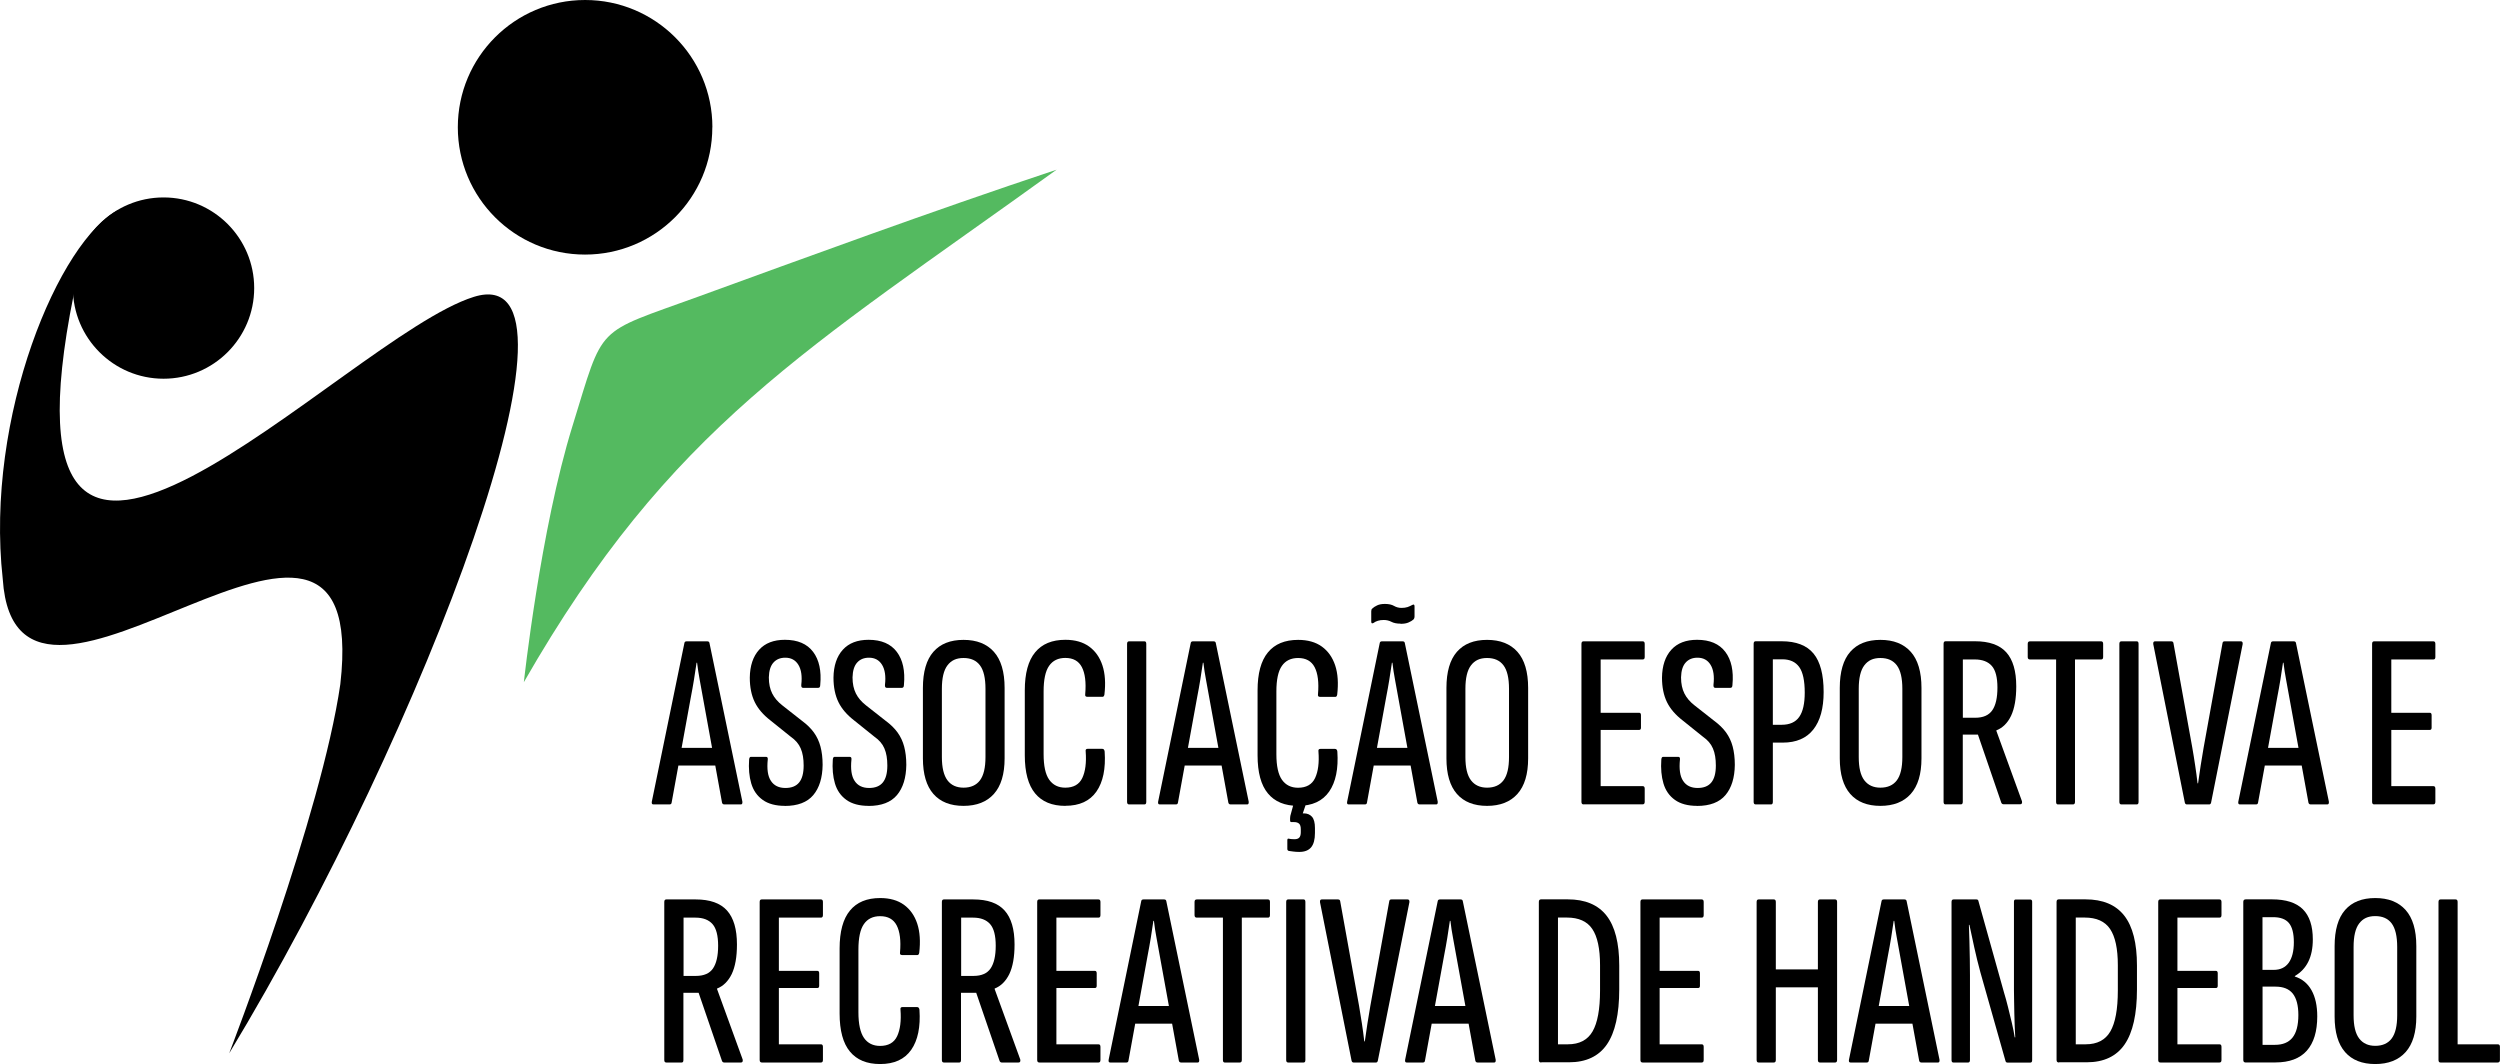 <svg xmlns="http://www.w3.org/2000/svg" xmlns:xlink="http://www.w3.org/1999/xlink" id="Layer_2" data-name="Layer 2" viewBox="0 0 326.82 139.1"><defs><style>      .cls-1 {        clip-path: url(#clippath);      }      .cls-2 {        fill: none;      }      .cls-2, .cls-3, .cls-4 {        stroke-width: 0px;      }      .cls-4 {        fill: #54ba60;      }    </style><clipPath id="clippath"><rect class="cls-2" width="326.82" height="139.1"></rect></clipPath></defs><g id="Layer_1-2" data-name="Layer 1"><g class="cls-1"><path class="cls-3" d="m85.41,105.16c-.17,0-.24-.12-.2-.36l4.26-20.73c.02-.15.12-.23.29-.23h2.7c.17,0,.27.08.29.23l4.3,20.73c.02.24-.04.36-.19.36h-2.18c-.15,0-.25-.08-.29-.23l-2.51-13.8c-.13-.76-.27-1.51-.41-2.26-.14-.75-.25-1.49-.34-2.23h-.07c-.11.74-.22,1.48-.34,2.23-.12.75-.26,1.51-.41,2.29l-2.51,13.77c-.02.15-.11.23-.26.23h-2.15Zm2.9-5.08l.42-2.31h4.72l.49,2.31h-5.63Z"></path><path class="cls-3" d="m102.62,105.35c-1.21,0-2.19-.26-2.91-.78-.73-.52-1.23-1.24-1.5-2.15-.27-.91-.36-1.95-.28-3.12.02-.24.1-.36.23-.36h1.98c.17,0,.25.11.23.33-.13,1.26,0,2.2.41,2.81.4.62,1.04.93,1.9.93.8,0,1.4-.24,1.79-.72.39-.48.59-1.21.59-2.21,0-.89-.12-1.63-.38-2.23-.25-.6-.69-1.11-1.32-1.55l-2.64-2.12c-.93-.72-1.62-1.51-2.05-2.39-.43-.88-.65-1.95-.65-3.2.02-1.56.43-2.78,1.22-3.65.79-.87,1.91-1.3,3.37-1.3,1.67,0,2.9.53,3.69,1.58.79,1.05,1.1,2.49.93,4.31,0,.26-.09.39-.26.39h-1.99c-.17,0-.25-.13-.23-.39.13-1.13,0-2-.38-2.62-.38-.62-.95-.93-1.71-.93-.65,0-1.17.21-1.55.64-.38.42-.58,1.07-.6,1.94,0,.83.15,1.52.44,2.1s.73,1.09,1.32,1.55l2.57,2.02c.65.48,1.17.99,1.56,1.53.39.54.68,1.16.86,1.84.18.68.28,1.48.28,2.39-.02,1.69-.43,3.01-1.22,3.95-.79.94-2.03,1.42-3.73,1.42"></path><path class="cls-3" d="m113.56,105.35c-1.21,0-2.19-.26-2.91-.78-.73-.52-1.23-1.24-1.5-2.15-.27-.91-.36-1.95-.28-3.12.02-.24.1-.36.23-.36h1.98c.17,0,.25.11.23.33-.13,1.26,0,2.2.41,2.81.4.62,1.04.93,1.9.93.8,0,1.4-.24,1.79-.72.39-.48.59-1.21.59-2.21,0-.89-.12-1.63-.38-2.23-.25-.6-.69-1.11-1.32-1.55l-2.64-2.12c-.93-.72-1.62-1.51-2.05-2.39-.43-.88-.65-1.95-.65-3.2.02-1.56.43-2.78,1.22-3.65.79-.87,1.91-1.3,3.37-1.3,1.67,0,2.9.53,3.69,1.58.79,1.05,1.1,2.49.93,4.31,0,.26-.09.39-.26.39h-1.99c-.17,0-.25-.13-.23-.39.13-1.13,0-2-.38-2.62-.38-.62-.95-.93-1.71-.93-.65,0-1.17.21-1.55.64-.38.42-.58,1.07-.6,1.94,0,.83.15,1.52.44,2.1s.73,1.09,1.32,1.55l2.57,2.02c.65.48,1.17.99,1.56,1.53.39.54.68,1.16.86,1.84.18.68.28,1.48.28,2.39-.02,1.69-.43,3.01-1.22,3.95-.79.94-2.03,1.42-3.73,1.42"></path><path class="cls-3" d="m125.96,105.35c-1.71,0-3.03-.52-3.94-1.56-.91-1.04-1.37-2.59-1.37-4.65v-9.21c0-2.1.46-3.68,1.37-4.72.91-1.04,2.22-1.56,3.94-1.56s3.04.52,3.97,1.56c.93,1.04,1.4,2.62,1.4,4.72v9.21c0,2.06-.47,3.61-1.4,4.65-.93,1.04-2.26,1.56-3.97,1.56m0-2.38c.95,0,1.67-.32,2.15-.96.48-.64.72-1.65.72-3.04v-8.92c0-1.41-.24-2.43-.72-3.07-.48-.64-1.19-.96-2.15-.96s-1.61.32-2.1.96-.73,1.67-.73,3.07v8.92c0,1.39.25,2.4.73,3.04s1.19.96,2.1.96"></path><path class="cls-3" d="m139.27,105.35c-1.74,0-3.05-.54-3.95-1.63-.9-1.09-1.35-2.75-1.35-4.98v-8.5c0-2.21.45-3.87,1.35-4.96.9-1.1,2.22-1.64,3.95-1.64,1.26,0,2.29.29,3.11.88.81.59,1.39,1.41,1.74,2.47.35,1.06.43,2.33.26,3.81-.04.19-.12.29-.23.29h-2.02c-.22,0-.3-.12-.26-.36.13-1.54-.02-2.71-.44-3.52-.42-.8-1.14-1.2-2.16-1.2-.93,0-1.64.34-2.12,1.03-.48.68-.72,1.8-.72,3.34v8.2c0,1.54.24,2.66.73,3.35s1.19,1.04,2.1,1.04c1.08,0,1.83-.42,2.23-1.27s.55-2,.44-3.45c-.04-.24.04-.36.26-.36h1.89c.2,0,.3.12.33.36.15,2.24-.21,3.98-1.07,5.22-.87,1.25-2.22,1.87-4.07,1.87"></path><path class="cls-3" d="m147.6,105.16c-.17,0-.26-.11-.26-.33v-20.66c0-.22.09-.33.26-.33h2.02c.15,0,.23.11.23.33v20.66c0,.22-.08.33-.23.33h-2.02Z"></path><path class="cls-3" d="m151.6,105.16c-.17,0-.24-.12-.2-.36l4.26-20.73c.02-.15.12-.23.29-.23h2.7c.17,0,.27.08.29.23l4.3,20.73c.02.24-.04.36-.19.36h-2.18c-.15,0-.25-.08-.29-.23l-2.51-13.8c-.13-.76-.27-1.51-.41-2.26-.14-.75-.26-1.49-.34-2.23h-.07c-.11.74-.22,1.48-.34,2.23-.12.75-.26,1.51-.41,2.29l-2.51,13.77c-.02.15-.11.23-.26.23h-2.15Zm2.9-5.08l.42-2.31h4.72l.49,2.31h-5.63Z"></path><path class="cls-3" d="m169.7,105.35c-1.74,0-3.05-.54-3.95-1.63-.9-1.08-1.35-2.74-1.35-4.98v-8.49c0-2.21.45-3.87,1.35-4.96.9-1.1,2.22-1.64,3.95-1.64,1.26,0,2.29.29,3.11.88.81.59,1.39,1.41,1.74,2.47.35,1.06.43,2.33.26,3.81-.04.2-.12.29-.23.29h-2.02c-.22,0-.3-.12-.26-.36.13-1.54-.02-2.71-.44-3.52-.42-.8-1.14-1.2-2.16-1.2-.93,0-1.64.34-2.12,1.03-.48.68-.72,1.8-.72,3.34v8.2c0,1.54.24,2.66.73,3.35.49.69,1.19,1.04,2.1,1.04,1.08,0,1.83-.42,2.23-1.27.4-.85.55-2,.44-3.45-.04-.24.04-.36.26-.36h1.89c.19,0,.3.12.32.36.15,2.24-.21,3.98-1.07,5.22-.87,1.25-2.22,1.87-4.07,1.87m.16,6.02c-.3,0-.56-.02-.78-.05-.22-.03-.41-.06-.59-.08-.13-.04-.19-.13-.19-.26v-1.14c0-.17.07-.24.19-.2.09.02.19.04.31.05.12.01.27.02.44.02.28,0,.49-.07.62-.21.13-.14.2-.38.2-.7v-.39c0-.37-.08-.62-.24-.75-.16-.13-.37-.19-.64-.19h-.36c-.11,0-.16-.08-.16-.23v-.29c0-.11.01-.21.03-.29l.65-2.38c.04-.11.12-.16.23-.16h1.2c.15,0,.22.1.2.29l-.65,1.92h.13c.46,0,.81.15,1.07.44.26.29.39.79.39,1.48v.65c0,.85-.17,1.47-.5,1.87-.34.4-.85.6-1.55.6"></path><path class="cls-3" d="m176.3,105.16c-.17,0-.24-.12-.19-.36l4.26-20.73c.02-.15.12-.23.29-.23h2.7c.17,0,.27.08.29.23l4.3,20.73c.02.24-.04.36-.19.36h-2.18c-.15,0-.25-.08-.29-.23l-2.51-13.8c-.13-.76-.27-1.51-.41-2.26-.14-.75-.26-1.49-.34-2.23h-.07c-.11.74-.22,1.48-.34,2.23-.12.75-.26,1.51-.41,2.29l-2.51,13.77c-.02.15-.11.23-.26.23h-2.15Zm2.9-5.08l.42-2.31h4.72l.49,2.31h-5.63Zm3.9-18.55c-.5,0-.9-.08-1.2-.24-.3-.16-.64-.24-1.01-.24-.28,0-.53.03-.75.1-.22.06-.41.16-.59.29-.2.11-.29.04-.29-.19v-1.33c0-.17.04-.29.13-.36.15-.15.36-.29.64-.42.27-.13.61-.19,1.02-.19.5,0,.9.09,1.19.26s.62.26.99.26c.3,0,.56-.04.78-.11.22-.08.42-.17.62-.28.2-.11.29-.04.29.2v1.3c0,.17-.05.32-.16.42-.15.13-.36.26-.62.37-.26.12-.61.18-1.04.18"></path><path class="cls-3" d="m194.4,105.35c-1.71,0-3.03-.52-3.94-1.56-.91-1.04-1.37-2.59-1.37-4.65v-9.21c0-2.1.46-3.68,1.37-4.72.91-1.04,2.22-1.56,3.94-1.56s3.04.52,3.97,1.56c.93,1.04,1.4,2.62,1.4,4.72v9.21c0,2.06-.47,3.61-1.4,4.65-.93,1.04-2.26,1.56-3.97,1.56m0-2.38c.95,0,1.67-.32,2.15-.96.48-.64.72-1.65.72-3.04v-8.92c0-1.41-.24-2.43-.72-3.07-.48-.64-1.19-.96-2.15-.96s-1.61.32-2.1.96-.73,1.67-.73,3.07v8.92c0,1.39.24,2.4.73,3.04s1.19.96,2.1.96"></path><path class="cls-3" d="m207.03,105.16c-.2,0-.29-.11-.29-.33v-20.66c0-.22.09-.33.26-.33h7.75c.17,0,.26.11.26.33v1.72c0,.22-.09.32-.26.32h-5.5v6.97h5.04c.15,0,.23.11.23.32v1.63c0,.19-.08.29-.23.29h-5.04v7.35h5.5c.17,0,.26.11.26.33v1.72c0,.22-.09.33-.26.33h-7.71Z"></path><path class="cls-3" d="m221.87,105.35c-1.21,0-2.19-.26-2.91-.78-.73-.52-1.23-1.24-1.5-2.15-.27-.91-.36-1.95-.28-3.12.02-.24.1-.36.23-.36h1.98c.17,0,.25.11.23.33-.13,1.26,0,2.2.41,2.81.4.62,1.04.93,1.9.93.8,0,1.4-.24,1.79-.72.39-.48.59-1.21.59-2.21,0-.89-.12-1.63-.38-2.23-.25-.6-.69-1.11-1.32-1.55l-2.64-2.12c-.93-.72-1.62-1.51-2.05-2.39-.43-.88-.65-1.95-.65-3.2.02-1.56.43-2.78,1.22-3.65.79-.87,1.91-1.3,3.37-1.3,1.67,0,2.9.53,3.69,1.58.79,1.05,1.1,2.49.93,4.31,0,.26-.09.39-.26.39h-1.99c-.17,0-.25-.13-.23-.39.13-1.13,0-2-.38-2.62-.38-.62-.95-.93-1.71-.93-.65,0-1.17.21-1.55.64-.38.42-.58,1.07-.6,1.94,0,.83.15,1.52.44,2.1s.73,1.09,1.32,1.55l2.57,2.02c.65.48,1.17.99,1.56,1.53.39.54.68,1.16.86,1.84.18.68.28,1.48.28,2.39-.02,1.69-.43,3.01-1.22,3.95-.79.94-2.03,1.42-3.73,1.42"></path><path class="cls-3" d="m229.51,105.16c-.17,0-.26-.11-.26-.33v-20.67c0-.22.09-.33.26-.33h3.39c1.91,0,3.3.54,4.18,1.61.88,1.07,1.32,2.75,1.32,5.03,0,2.13-.45,3.76-1.35,4.9-.9,1.14-2.23,1.71-3.99,1.71h-1.3v7.75c0,.22-.08.33-.23.33h-2.02Zm2.25-10.41h1.14c1.06,0,1.83-.34,2.31-1.03.48-.68.72-1.74.72-3.17,0-1.56-.24-2.68-.72-3.35-.48-.67-1.22-1.01-2.21-1.01h-1.24v8.56Z"></path><path class="cls-3" d="m245.82,105.35c-1.71,0-3.03-.52-3.94-1.56-.91-1.04-1.37-2.59-1.37-4.65v-9.21c0-2.1.46-3.68,1.37-4.72.91-1.04,2.22-1.56,3.94-1.56s3.04.52,3.97,1.56c.93,1.04,1.4,2.62,1.4,4.72v9.21c0,2.06-.47,3.61-1.4,4.65-.93,1.04-2.26,1.56-3.97,1.56m0-2.38c.95,0,1.67-.32,2.15-.96.48-.64.72-1.65.72-3.04v-8.92c0-1.41-.24-2.43-.72-3.07-.48-.64-1.19-.96-2.15-.96s-1.61.32-2.1.96-.73,1.67-.73,3.07v8.92c0,1.39.24,2.4.73,3.04s1.19.96,2.1.96"></path><path class="cls-3" d="m254.34,105.16c-.17,0-.26-.11-.26-.33v-20.67c0-.22.09-.33.26-.33h3.84c1.86,0,3.23.48,4.1,1.45.87.97,1.3,2.45,1.3,4.44,0,1.63-.23,2.91-.68,3.86-.45.94-1.1,1.58-1.92,1.9v.06l3.35,9.21c.04.26-.03.39-.23.39h-2.18c-.13,0-.23-.07-.29-.19l-3.06-8.92h-1.98v8.79c0,.22-.08.33-.23.33h-2.02Zm2.25-11.33h1.63c1.04,0,1.78-.33,2.23-.98.45-.65.67-1.64.67-2.96s-.24-2.27-.73-2.83c-.49-.56-1.23-.85-2.23-.85h-1.56v7.62Z"></path><path class="cls-3" d="m269.02,105.16c-.15,0-.23-.11-.23-.33v-18.62h-3.42c-.2,0-.29-.11-.29-.32v-1.72c0-.22.1-.33.29-.33h9.31c.17,0,.26.11.26.33v1.72c0,.22-.09.32-.26.32h-3.42v18.62c0,.22-.09.33-.26.33h-1.98Z"></path><path class="cls-3" d="m277.32,105.16c-.17,0-.26-.11-.26-.33v-20.66c0-.22.09-.33.26-.33h2.02c.15,0,.23.11.23.33v20.66c0,.22-.08.33-.23.33h-2.02Z"></path><path class="cls-3" d="m285.88,105.16c-.13,0-.22-.08-.26-.23l-4.13-20.73c-.02-.24.05-.36.23-.36h2.12c.17,0,.27.08.29.23l2.47,13.7c.13.76.26,1.53.37,2.3.12.77.22,1.55.31,2.33h.07c.11-.78.22-1.56.34-2.33s.24-1.53.38-2.3l2.47-13.67c.02-.17.11-.26.26-.26h2.15c.17,0,.25.12.23.36l-4.13,20.73c-.04.15-.12.23-.23.23h-2.93Z"></path><path class="cls-3" d="m292.81,105.16c-.17,0-.24-.12-.2-.36l4.26-20.73c.02-.15.12-.23.29-.23h2.7c.17,0,.27.08.29.23l4.3,20.73c.02.24-.04.36-.2.36h-2.18c-.15,0-.25-.08-.29-.23l-2.51-13.8c-.13-.76-.27-1.51-.41-2.26-.14-.75-.26-1.49-.34-2.23h-.07c-.11.74-.22,1.48-.34,2.23-.12.75-.26,1.51-.41,2.29l-2.51,13.77c-.02.15-.11.23-.26.23h-2.15Zm2.9-5.08l.42-2.31h4.72l.49,2.31h-5.63Z"></path><path class="cls-3" d="m310.39,105.16c-.2,0-.29-.11-.29-.33v-20.66c0-.22.09-.33.26-.33h7.75c.17,0,.26.11.26.33v1.72c0,.22-.09.32-.26.32h-5.5v6.97h5.04c.15,0,.23.11.23.32v1.63c0,.19-.08.29-.23.29h-5.04v7.35h5.5c.17,0,.26.11.26.33v1.72c0,.22-.09.33-.26.33h-7.71Z"></path><path class="cls-3" d="m87.1,138.9c-.17,0-.26-.11-.26-.32v-20.67c0-.22.09-.33.26-.33h3.84c1.86,0,3.23.48,4.1,1.45.87.97,1.3,2.45,1.3,4.44,0,1.63-.23,2.91-.68,3.86-.46.94-1.1,1.58-1.92,1.9v.07l3.35,9.21c.04.26-.03.39-.23.39h-2.18c-.13,0-.23-.06-.29-.19l-3.06-8.92h-1.99v8.79c0,.22-.08.32-.23.32h-2.02Zm2.25-11.32h1.63c1.04,0,1.79-.33,2.23-.98.44-.65.67-1.64.67-2.96s-.24-2.27-.73-2.83c-.49-.56-1.23-.85-2.23-.85h-1.56v7.62Z"></path><path class="cls-3" d="m99.6,138.9c-.19,0-.29-.11-.29-.33v-20.66c0-.22.09-.33.26-.33h7.75c.17,0,.26.11.26.33v1.72c0,.22-.09.33-.26.33h-5.5v6.96h5.04c.15,0,.23.11.23.32v1.63c0,.19-.08.29-.23.29h-5.04v7.36h5.5c.17,0,.26.11.26.33v1.72c0,.22-.09.33-.26.33h-7.71Z"></path><path class="cls-3" d="m115.06,139.1c-1.74,0-3.05-.54-3.95-1.63-.9-1.08-1.35-2.75-1.35-4.98v-8.49c0-2.21.45-3.87,1.35-4.96.9-1.1,2.22-1.64,3.95-1.64,1.26,0,2.29.29,3.11.88.81.59,1.39,1.41,1.74,2.47.35,1.06.43,2.33.26,3.81-.04.19-.12.29-.23.29h-2.02c-.22,0-.3-.12-.26-.36.13-1.54-.02-2.71-.44-3.52-.42-.8-1.14-1.2-2.16-1.2-.93,0-1.64.34-2.12,1.03-.48.68-.72,1.8-.72,3.34v8.2c0,1.54.25,2.66.73,3.35s1.19,1.04,2.1,1.04c1.08,0,1.83-.42,2.23-1.27.4-.85.55-2,.44-3.45-.04-.24.04-.36.26-.36h1.89c.2,0,.3.12.33.36.15,2.23-.21,3.98-1.07,5.22-.87,1.25-2.22,1.87-4.07,1.87"></path><path class="cls-3" d="m123.39,138.9c-.17,0-.26-.11-.26-.32v-20.67c0-.22.09-.33.26-.33h3.84c1.87,0,3.23.48,4.1,1.45.87.97,1.3,2.45,1.3,4.44,0,1.63-.23,2.91-.68,3.86-.46.94-1.1,1.58-1.92,1.9v.07l3.35,9.21c.04.26-.03.39-.23.39h-2.18c-.13,0-.23-.06-.29-.19l-3.06-8.92h-1.99v8.79c0,.22-.08.32-.23.32h-2.02Zm2.25-11.32h1.63c1.04,0,1.79-.33,2.23-.98.44-.65.67-1.64.67-2.96s-.24-2.27-.73-2.83c-.49-.56-1.23-.85-2.23-.85h-1.56v7.62Z"></path><path class="cls-3" d="m135.88,138.9c-.2,0-.29-.11-.29-.33v-20.66c0-.22.09-.33.26-.33h7.75c.17,0,.26.11.26.33v1.72c0,.22-.09.33-.26.33h-5.5v6.96h5.04c.15,0,.23.11.23.32v1.63c0,.19-.08.29-.23.29h-5.04v7.36h5.5c.17,0,.26.11.26.33v1.72c0,.22-.09.33-.26.33h-7.71Z"></path><path class="cls-3" d="m145.13,138.9c-.17,0-.24-.12-.2-.36l4.26-20.73c.02-.15.12-.23.29-.23h2.7c.17,0,.27.08.29.23l4.3,20.73c.02.24-.04.36-.19.36h-2.18c-.15,0-.25-.08-.29-.23l-2.51-13.8c-.13-.76-.27-1.51-.41-2.26-.14-.75-.26-1.49-.34-2.23h-.07c-.11.74-.22,1.48-.34,2.23-.12.75-.26,1.51-.41,2.29l-2.51,13.77c-.02.15-.11.23-.26.23h-2.15Zm2.9-5.08l.42-2.31h4.72l.49,2.31h-5.63Z"></path><path class="cls-3" d="m160.1,138.9c-.15,0-.23-.11-.23-.33v-18.61h-3.42c-.19,0-.29-.11-.29-.33v-1.72c0-.22.1-.33.29-.33h9.31c.17,0,.26.11.26.33v1.72c0,.22-.09.33-.26.33h-3.42v18.61c0,.22-.09.33-.26.33h-1.99Z"></path><path class="cls-3" d="m168.4,138.9c-.17,0-.26-.11-.26-.33v-20.66c0-.22.09-.33.26-.33h2.02c.15,0,.23.11.23.33v20.66c0,.22-.08.33-.23.33h-2.02Z"></path><path class="cls-3" d="m176.95,138.9c-.13,0-.22-.08-.26-.23l-4.13-20.73c-.02-.24.05-.36.23-.36h2.12c.17,0,.27.08.29.23l2.47,13.7c.13.76.25,1.53.37,2.3s.22,1.55.31,2.33h.07c.11-.78.22-1.56.34-2.33s.24-1.53.38-2.3l2.47-13.67c.02-.17.11-.26.26-.26h2.15c.17,0,.25.12.23.36l-4.13,20.73c-.04.15-.12.23-.23.23h-2.93Z"></path><path class="cls-3" d="m183.89,138.9c-.17,0-.24-.12-.2-.36l4.26-20.73c.02-.15.12-.23.29-.23h2.7c.17,0,.27.08.29.23l4.3,20.73c.02.24-.04.36-.19.36h-2.18c-.15,0-.25-.08-.29-.23l-2.51-13.8c-.13-.76-.27-1.51-.41-2.26-.14-.75-.26-1.49-.34-2.23h-.07c-.11.74-.22,1.48-.34,2.23-.12.75-.26,1.51-.41,2.29l-2.51,13.77c-.02.15-.11.23-.26.23h-2.15Zm2.9-5.08l.42-2.31h4.72l.49,2.31h-5.63Z"></path><path class="cls-3" d="m201.49,138.9c-.22,0-.32-.11-.32-.33v-20.67c0-.22.1-.33.29-.33h3.48c2.28,0,3.97.71,5.08,2.13,1.11,1.42,1.66,3.6,1.66,6.52v3.12c0,3.23-.54,5.63-1.61,7.19-1.07,1.56-2.73,2.34-4.96,2.34h-3.61Zm2.18-2.38h1.3c1.5,0,2.57-.56,3.22-1.68.65-1.12.98-2.9.98-5.35v-3.32c0-2.15-.34-3.72-1.01-4.72-.67-1-1.78-1.5-3.32-1.5h-1.17v16.57Z"></path><path class="cls-3" d="m214.74,138.9c-.2,0-.29-.11-.29-.33v-20.66c0-.22.09-.33.26-.33h7.75c.17,0,.26.11.26.33v1.72c0,.22-.09.33-.26.33h-5.5v6.96h5.04c.15,0,.23.11.23.32v1.63c0,.19-.08.29-.23.29h-5.04v7.36h5.5c.17,0,.26.11.26.33v1.72c0,.22-.09.33-.26.33h-7.71Z"></path><path class="cls-3" d="m229.9,138.9c-.17,0-.26-.11-.26-.33v-20.66c0-.22.09-.33.26-.33h1.99c.17,0,.26.11.26.33v8.82h5.5v-8.82c0-.22.09-.33.26-.33h1.99c.17,0,.26.11.26.33v20.66c0,.22-.09.33-.26.33h-1.99c-.17,0-.26-.11-.26-.33v-9.5h-5.5v9.5c0,.22-.09.33-.26.33h-1.99Z"></path><path class="cls-3" d="m241.91,138.9c-.17,0-.24-.12-.2-.36l4.26-20.73c.02-.15.12-.23.29-.23h2.7c.17,0,.27.08.29.23l4.3,20.73c.02.24-.04.36-.19.36h-2.18c-.15,0-.25-.08-.29-.23l-2.51-13.8c-.13-.76-.27-1.51-.41-2.26-.14-.75-.26-1.49-.34-2.23h-.07c-.11.74-.22,1.48-.34,2.23-.12.75-.26,1.51-.41,2.29l-2.51,13.77c-.02.15-.11.23-.26.23h-2.15Zm2.9-5.08l.42-2.31h4.72l.49,2.31h-5.63Z"></path><path class="cls-3" d="m255.35,138.9c-.15,0-.23-.11-.23-.33v-20.66c0-.22.09-.33.26-.33h2.99c.15,0,.24.07.26.19l3.35,11.98c.17.56.35,1.19.52,1.89.17.69.34,1.39.51,2.1.16.7.29,1.33.37,1.87h.07c-.02-.43-.04-.92-.07-1.45-.02-.53-.04-1.08-.05-1.64-.01-.56-.02-1.12-.03-1.66-.01-.54-.02-1.03-.02-1.46v-11.52c0-.2.08-.29.23-.29h1.89c.17,0,.26.1.26.29v20.7c0,.22-.08.33-.23.33h-2.99c-.13,0-.22-.06-.26-.19l-3.29-11.62c-.3-1.11-.57-2.19-.8-3.26s-.44-2.04-.63-2.93h-.07c.02.63.04,1.33.07,2.11.02.78.04,1.57.05,2.36,0,.79.02,1.5.02,2.13v11.06c0,.22-.08.33-.23.33h-1.95Z"></path><path class="cls-3" d="m269.18,138.9c-.22,0-.33-.11-.33-.33v-20.67c0-.22.1-.33.29-.33h3.48c2.28,0,3.97.71,5.08,2.13,1.11,1.42,1.66,3.6,1.66,6.52v3.12c0,3.23-.54,5.63-1.61,7.19-1.07,1.56-2.73,2.34-4.96,2.34h-3.61Zm2.18-2.38h1.3c1.5,0,2.57-.56,3.22-1.68.65-1.12.98-2.9.98-5.35v-3.32c0-2.15-.34-3.72-1.01-4.72-.67-1-1.78-1.5-3.32-1.5h-1.17v16.57Z"></path><path class="cls-3" d="m282.43,138.9c-.2,0-.29-.11-.29-.33v-20.66c0-.22.09-.33.26-.33h7.75c.17,0,.26.11.26.33v1.72c0,.22-.09.33-.26.33h-5.5v6.96h5.04c.15,0,.23.11.23.32v1.63c0,.19-.08.29-.23.29h-5.04v7.36h5.5c.17,0,.26.11.26.33v1.72c0,.22-.09.33-.26.33h-7.71Z"></path><path class="cls-3" d="m293.59,138.9c-.22,0-.33-.11-.33-.33v-20.67c0-.22.11-.33.33-.33h3.42c1.82,0,3.17.43,4.04,1.3s1.3,2.18,1.3,3.94c0,1.15-.2,2.12-.59,2.91-.39.79-.98,1.42-1.76,1.87v.07c.95.3,1.68.9,2.18,1.79.5.89.75,2.03.75,3.42,0,1.97-.46,3.47-1.37,4.49-.91,1.02-2.28,1.53-4.1,1.53h-3.87Zm2.18-12.11h1.46c.87,0,1.52-.31,1.97-.93.44-.62.67-1.51.67-2.68s-.22-2.01-.65-2.52c-.43-.51-1.12-.76-2.05-.76h-1.4v6.9Zm0,9.8h1.63c1.02,0,1.78-.31,2.29-.94.51-.63.77-1.62.77-2.96,0-1.26-.25-2.19-.73-2.8-.49-.61-1.24-.91-2.26-.91h-1.69v7.61Z"></path><path class="cls-3" d="m310.51,139.1c-1.71,0-3.03-.52-3.94-1.56-.91-1.04-1.37-2.59-1.37-4.65v-9.21c0-2.1.46-3.68,1.37-4.72.91-1.04,2.22-1.56,3.94-1.56s3.04.52,3.97,1.56c.93,1.04,1.4,2.61,1.4,4.72v9.21c0,2.06-.47,3.61-1.4,4.65-.93,1.04-2.26,1.56-3.97,1.56m0-2.38c.95,0,1.67-.32,2.15-.96.48-.64.72-1.65.72-3.04v-8.92c0-1.41-.24-2.43-.72-3.08-.48-.64-1.19-.96-2.15-.96s-1.61.32-2.1.96c-.49.64-.73,1.67-.73,3.08v8.92c0,1.39.24,2.4.73,3.04.49.64,1.19.96,2.1.96"></path><path class="cls-3" d="m319.04,138.9c-.17,0-.26-.11-.26-.33v-20.66c0-.22.09-.33.26-.33h1.98c.17,0,.26.11.26.33v18.61h5.24c.2,0,.29.11.29.33v1.72c0,.22-.1.33-.29.33h-7.48Z"></path><path class="cls-3" d="m29.96,137.7c25.62-42.35,48.91-104.18,31.98-98.89-16.94,5.29-63.95,57.38-52.3-.32,1.48-7.3,5.9-11.08,5.9-11.08C7.79,31.31-2,54.41.36,75.7c1.82,27.48,48.34-22.86,44.13,13.74-2.46,17.04-14.53,48.26-14.53,48.26"></path><path class="cls-3" d="m93.12,16.64c0,9.19-7.45,16.64-16.64,16.64s-16.63-7.45-16.63-16.64S67.3,0,76.49,0s16.64,7.45,16.64,16.64"></path><path class="cls-3" d="m33.23,37.66c0,6.54-5.31,11.85-11.85,11.85s-11.85-5.31-11.85-11.85,5.31-11.85,11.85-11.85,11.85,5.31,11.85,11.85"></path><path class="cls-4" d="m68.47,89.2c19.2-33.51,36.84-43.35,69.66-67.02-16.76,5.58-33.2,11.64-46.85,16.6-13.65,4.97-12.26,3.41-16.44,16.91-4.19,13.5-6.36,33.51-6.36,33.51"></path></g></g></svg>